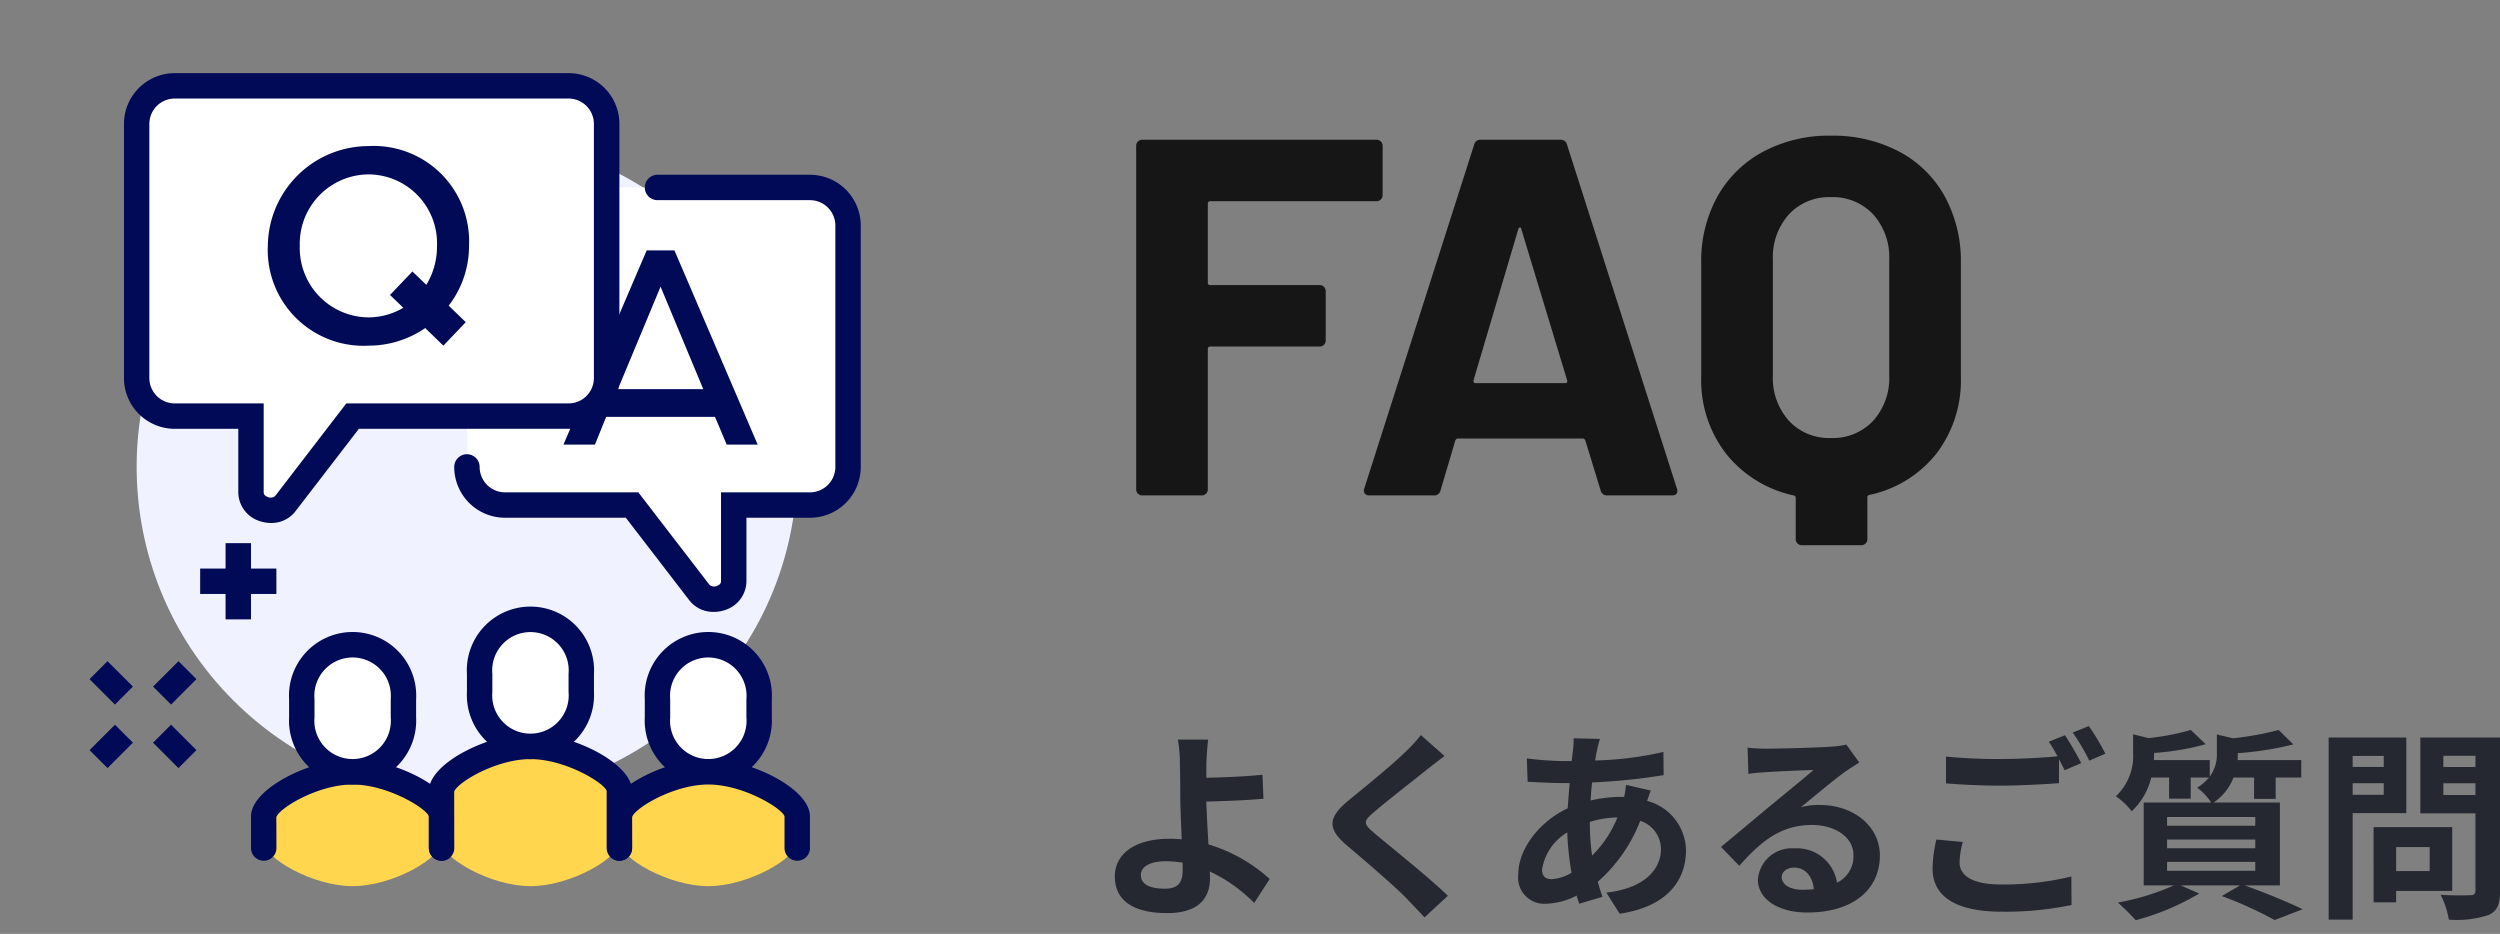 <svg xmlns="http://www.w3.org/2000/svg" width="196.8" height="73.514" viewBox="0 0 196.8 73.514">
  <rect x="0" y="0" width="196.8" height="73.514" fill="#808080" stroke="none"/>
  <g id="faqHead" transform="translate(-541 -4082)">
    <g id="グループ_3382" data-name="グループ 3382" transform="translate(-109.665 3804.99)">
      <circle id="楕円形_18" data-name="楕円形 18" cx="26" cy="26" r="26" transform="translate(650.665 314.737) rotate(-46.511)" fill="#f0f2ff"/>
      <path id="パス_237" data-name="パス 237" d="M714.422,291.767h-24a3,3,0,0,0-3,3v19a3,3,0,0,0,3,3h10l5.3,6.887a1.55,1.55,0,0,0,2.7-.887v-6h6a3,3,0,0,0,3-3v-19A3,3,0,0,0,714.422,291.767Z" fill="#fff"/>
      <path id="パス_238" data-name="パス 238" d="M706.846,325.179a2.381,2.381,0,0,1-1.927-.925l-4.989-6.487h-9.508a4,4,0,0,1-4-4,1,1,0,0,1,2,0,2,2,0,0,0,2,2h10.492l5.6,7.278a.535.535,0,0,0,.575.093c.125-.042.335-.145.335-.371v-7h7a2,2,0,0,0,2-2v-19a2,2,0,0,0-2-2h-12a1,1,0,0,1,0-2h12a4,4,0,0,1,4,4v19a4,4,0,0,1-4,4h-5v5a2.4,2.4,0,0,1-1.7,2.269A2.791,2.791,0,0,1,706.846,325.179Z" fill="#000a56"/>
      <g id="グループ_3376" data-name="グループ 3376">
        <path id="パス_239" data-name="パス 239" d="M706.422,337.767a4.028,4.028,0,0,0,4-4.285v-1.429a4.01,4.01,0,1,0-8,0v1.429A4.028,4.028,0,0,0,706.422,337.767Z" fill="#fff"/>
        <path id="パス_240" data-name="パス 240" d="M706.422,338.767a5.035,5.035,0,0,1-5-5.285v-1.43a5.008,5.008,0,1,1,10,0v1.43A5.035,5.035,0,0,1,706.422,338.767Zm0-10a3.015,3.015,0,0,0-3,3.285v1.43a3.012,3.012,0,1,0,6,0v-1.43A3.015,3.015,0,0,0,706.422,328.767Z" fill="#000a56"/>
      </g>
      <path id="パス_241" data-name="パス 241" d="M678.425,337.767c-3.144,0-7,2.218-7,3.5v2c0,1.282,3.853,3.5,7,3.5s7-2.218,7-3.5v-2C685.422,339.985,681.569,337.767,678.425,337.767Z" fill="#ffd64d"/>
      <path id="パス_242" data-name="パス 242" d="M685.422,344.767a1,1,0,0,1-1-1v-2.5c-.226-.652-3.283-2.5-6-2.5s-5.772,1.848-6.005,2.566l.008,2.434a1,1,0,0,1-2,0v-2.5c0-2.173,4.693-4.5,8-4.5s8,2.327,8,4.5v2.5A1,1,0,0,1,685.422,344.767Z" fill="#000a56"/>
      <path id="パス_243" data-name="パス 243" d="M706.425,337.767c-3.144,0-7,2.218-7,3.5v2c0,1.282,3.853,3.5,7,3.5s7-2.218,7-3.5v-2C713.422,339.985,709.569,337.767,706.425,337.767Z" fill="#ffd64d"/>
      <path id="パス_244" data-name="パス 244" d="M713.422,344.767a1,1,0,0,1-1-1v-2.5c-.226-.652-3.283-2.5-6-2.5s-5.772,1.848-6.005,2.566l.008,2.434a1,1,0,0,1-2,0v-2.5c0-2.173,4.693-4.5,8-4.5s8,2.327,8,4.5v2.5A1,1,0,0,1,713.422,344.767Z" fill="#000a56"/>
      <path id="パス_245" data-name="パス 245" d="M692.425,335.767c-3.144,0-7,2.218-7,3.5v4c0,1.282,3.853,3.5,7,3.5s7-2.218,7-3.5v-4C699.422,337.985,695.569,335.767,692.425,335.767Z" fill="#ffd64d"/>
      <path id="パス_246" data-name="パス 246" d="M699.422,344.767a1,1,0,0,1-1-1v-4.5c-.226-.652-3.283-2.5-6-2.5s-5.772,1.848-6.005,2.566l.008,4.434a1,1,0,0,1-2,0v-4.5c0-2.173,4.693-4.5,8-4.5s8,2.327,8,4.5v4.5A1,1,0,0,1,699.422,344.767Z" fill="#000a56"/>
      <g id="グループ_3377" data-name="グループ 3377">
        <path id="パス_247" data-name="パス 247" d="M678.422,337.767a4.028,4.028,0,0,0,4-4.285v-1.429a4.01,4.01,0,1,0-8,0v1.429A4.028,4.028,0,0,0,678.422,337.767Z" fill="#fff"/>
        <path id="パス_248" data-name="パス 248" d="M678.422,338.767a5.035,5.035,0,0,1-5-5.285v-1.43a5.008,5.008,0,1,1,10,0v1.43A5.035,5.035,0,0,1,678.422,338.767Zm0-10a3.015,3.015,0,0,0-3,3.285v1.43a3.012,3.012,0,1,0,6,0v-1.43A3.015,3.015,0,0,0,678.422,328.767Z" fill="#000a56"/>
      </g>
      <g id="グループ_3378" data-name="グループ 3378">
        <path id="パス_249" data-name="パス 249" d="M692.422,335.767a4.028,4.028,0,0,0,4-4.285v-1.429a4.01,4.01,0,1,0-8,0v1.429A4.028,4.028,0,0,0,692.422,335.767Z" fill="#fff"/>
        <path id="パス_250" data-name="パス 250" d="M692.422,336.767a5.035,5.035,0,0,1-5-5.285v-1.43a5.008,5.008,0,1,1,10,0v1.43A5.035,5.035,0,0,1,692.422,336.767Zm0-10a3.015,3.015,0,0,0-3,3.285v1.43a3.012,3.012,0,1,0,6,0v-1.43A3.015,3.015,0,0,0,692.422,326.767Z" fill="#000a56"/>
        <path id="パス_253" data-name="パス 253" d="M-7.644,0h2.478l.882-2.184H4.284L5.208,0H7.644L1.092-15.288H-1.092ZM-3.36-4.368,0-12.432,3.36-4.368Z" transform="translate(702.665 312.01)" fill="#000a56"/>
      </g>
      <g id="グループ_3379" data-name="グループ 3379" transform="translate(-4)">
        <path id="パス_251" data-name="パス 251" d="M668.422,283.767h31a3,3,0,0,1,3,3v20a3,3,0,0,1-3,3h-17l-5.3,6.887a1.549,1.549,0,0,1-2.7-.887v-6h-6a3,3,0,0,1-3-3v-20A3,3,0,0,1,668.422,283.767Z" fill="#fff"/>
        <path id="パス_252" data-name="パス 252" d="M676,318.179a2.8,2.8,0,0,1-.876-.143,2.4,2.4,0,0,1-1.7-2.269v-5h-5a4,4,0,0,1-4-4v-20a4,4,0,0,1,4-4h31a4,4,0,0,1,4,4v20a4,4,0,0,1-4,4H682.914l-5,6.5A2.373,2.373,0,0,1,676,318.179Zm-7.578-33.412a2,2,0,0,0-2,2v20a2,2,0,0,0,2,2h7v7c0,.226.21.329.335.371a.54.54,0,0,0,.568-.083l5.6-7.288h17.492a2,2,0,0,0,2-2v-20a2,2,0,0,0-2-2Z" fill="#000a56"/>
        <path id="パス_254" data-name="パス 254" d="M.021.21A7.869,7.869,0,0,0,4.473-1.176L5.9.21,7.665-1.638,6.321-2.94a7.662,7.662,0,0,0,1.6-4.7A7.507,7.507,0,0,0,.021-15.5,7.941,7.941,0,0,0-7.917-7.644,7.541,7.541,0,0,0,.021.21Zm0-2.226A5.453,5.453,0,0,1-5.4-7.644,5.453,5.453,0,0,1,.021-13.272,5.419,5.419,0,0,1,5.4-7.644a5.787,5.787,0,0,1-.84,3.066L3.465-5.628,1.7-3.78l1.05,1.008A5.428,5.428,0,0,1,.021-2.016Z" transform="translate(683.665 304.01)" fill="#000a56"/>
      </g>
      <g id="グループ_3380" data-name="グループ 3380">
        <rect id="長方形_920" data-name="長方形 920" width="2.828" height="2" transform="translate(662.715 331.06) rotate(-45)" fill="#000a56"/>
        <rect id="長方形_921" data-name="長方形 921" width="2.828" height="2" transform="translate(657.715 336.06) rotate(-45)" fill="#000a56"/>
        <rect id="長方形_922" data-name="長方形 922" width="2" height="2.828" transform="translate(657.715 330.474) rotate(-45)" fill="#000a56"/>
        <rect id="長方形_923" data-name="長方形 923" width="2" height="2.828" transform="translate(662.715 335.474) rotate(-45)" fill="#000a56"/>
      </g>
      <g id="グループ_3381" data-name="グループ 3381">
        <rect id="長方形_924" data-name="長方形 924" width="2" height="6" transform="translate(668.422 319.767)" fill="#000a56"/>
        <rect id="長方形_925" data-name="長方形 925" width="6" height="2" transform="translate(666.422 321.767)" fill="#000a56"/>
      </g>
    </g>
    <path id="パス_1736" data-name="パス 1736" d="M21.84-23.64a.463.463,0,0,1-.14.34.463.463,0,0,1-.34.14H8.28a.177.177,0,0,0-.2.2v6.2a.177.177,0,0,0,.2.2h8.6a.463.463,0,0,1,.34.14.463.463,0,0,1,.14.34v3.88a.463.463,0,0,1-.14.34.463.463,0,0,1-.34.14H8.28a.177.177,0,0,0-.2.2V-.48a.463.463,0,0,1-.14.34A.463.463,0,0,1,7.6,0H2.92a.463.463,0,0,1-.34-.14.463.463,0,0,1-.14-.34V-27.52a.463.463,0,0,1,.14-.34A.463.463,0,0,1,2.92-28H21.36a.463.463,0,0,1,.34.14.463.463,0,0,1,.14.34ZM39.52,0A.5.5,0,0,1,39-.4L37.8-4.32q-.08-.16-.2-.16H27.76q-.12,0-.2.16L26.4-.4a.5.5,0,0,1-.52.4H20.8a.448.448,0,0,1-.36-.14.438.438,0,0,1-.04-.42L29.04-27.6a.5.5,0,0,1,.52-.4h6.28a.5.5,0,0,1,.52.4L45-.56a.445.445,0,0,1,.04.2q0,.36-.44.36ZM29-9.08q-.04.24.16.24H36.2q.24,0,.16-.24l-3.6-11.88q-.04-.16-.12-.14t-.12.14ZM57.12-28.32a11.2,11.2,0,0,1,5.36,1.24,8.8,8.8,0,0,1,3.6,3.52,10.6,10.6,0,0,1,1.28,5.28v8.96A9.486,9.486,0,0,1,65.44-3.3,9.141,9.141,0,0,1,60.16-.04a.189.189,0,0,0-.16.2V3.44a.478.478,0,0,1-.48.48H54.84a.478.478,0,0,1-.48-.48V.2A.189.189,0,0,0,54.2,0a9.287,9.287,0,0,1-5.32-3.28,9.439,9.439,0,0,1-1.96-6.04v-8.96a10.491,10.491,0,0,1,1.28-5.26,8.97,8.97,0,0,1,3.6-3.52A10.969,10.969,0,0,1,57.12-28.32Zm4.6,9.76a5.03,5.03,0,0,0-1.26-3.56,4.337,4.337,0,0,0-3.34-1.36,4.289,4.289,0,0,0-3.3,1.36,5.03,5.03,0,0,0-1.26,3.56v9.12a5.03,5.03,0,0,0,1.26,3.56,4.289,4.289,0,0,0,3.3,1.36,4.337,4.337,0,0,0,3.34-1.36,5.03,5.03,0,0,0,1.26-3.56Z" transform="translate(628 4121)" fill="#161617"/>
    <path id="パス_1979" data-name="パス 1979" d="M7.1-2.544c0,1.04-.368,1.5-1.392,1.5-1.1,0-1.9-.288-1.9-1.072,0-.672.736-1.088,1.968-1.088a8.7,8.7,0,0,1,1.312.112C7.1-2.88,7.1-2.688,7.1-2.544Zm6.848.736a12.529,12.529,0,0,0-4.816-2.72C9.056-5.7,8.992-6.944,8.96-7.9c1.28-.032,3.168-.1,4.5-.224l-.08-1.888c-1.312.144-3.168.208-4.416.24v-1.152c.032-.624.08-1.392.144-1.856H6.72a10.053,10.053,0,0,1,.16,1.856c.016.672.032,1.616.032,2.576,0,.832.064,2.192.112,3.424a9.093,9.093,0,0,0-.944-.048c-2.912,0-4.32,1.312-4.32,2.96C1.76.144,3.616.88,5.872.88,8.528.88,9.248-.464,9.248-1.856c0-.16,0-.336-.016-.544a12.238,12.238,0,0,1,3.5,2.48Zm11.9-11.328a10.944,10.944,0,0,1-1.216,1.328c-1.072,1.056-3.248,2.816-4.48,3.824-1.584,1.312-1.712,2.192-.144,3.52,1.456,1.232,3.872,3.3,4.736,4.208.448.48.944.976,1.392,1.472l1.84-1.7C26.416-2,23.36-4.416,22.176-5.424c-.864-.736-.88-.912-.032-1.632,1.056-.912,3.152-2.528,4.176-3.36.368-.288.9-.7,1.392-1.072ZM39.152-6.3a7.737,7.737,0,0,1,2.176-.352,9.056,9.056,0,0,1-2,3.008,18.476,18.476,0,0,1-.176-2.624ZM36.128-1.792c-.512,0-.736-.272-.736-.768a4.145,4.145,0,0,1,1.984-2.912A22.086,22.086,0,0,0,37.712-2.3,3.367,3.367,0,0,1,36.128-1.792ZM42-9.216a9.165,9.165,0,0,1-.144.944h-.272a10.655,10.655,0,0,0-2.368.288c.016-.48.064-.96.112-1.424a46.038,46.038,0,0,0,5.632-.576l-.016-1.824a26.426,26.426,0,0,1-5.376.672c.048-.3.1-.592.16-.848a6.155,6.155,0,0,1,.224-.848l-2.08-.048a6.328,6.328,0,0,1-.048.944l-.1.848H37.12a26.017,26.017,0,0,1-2.928-.208l.064,1.84c.736.032,1.968.1,2.8.1h.512c-.064.64-.112,1.312-.16,1.984-2.208,1.04-3.888,3.184-3.888,5.2A2.059,2.059,0,0,0,35.664.144,5.577,5.577,0,0,0,38.112-.5c.064.224.144.448.208.64L40.144-.4c-.128-.384-.256-.768-.368-1.184a12.32,12.32,0,0,0,3.344-4.8A2.356,2.356,0,0,1,44.752-4.16c0,1.552-1.248,3.088-4.3,3.424L41.5.928C45.392.352,46.72-1.84,46.72-4.064a4.09,4.09,0,0,0-3.056-3.888c.1-.3.208-.64.288-.816ZM55.856-.96c-.928,0-1.6-.4-1.6-.992,0-.4.384-.752.976-.752.864,0,1.456.672,1.552,1.7A8.353,8.353,0,0,1,55.856-.96Zm3.488-11.424a7.642,7.642,0,0,1-1.216.16c-.9.08-4.288.16-5.12.16-.448,0-.992-.032-1.44-.08l.064,2.064a10.456,10.456,0,0,1,1.3-.128c.832-.064,3.008-.16,3.824-.176-.784.688-2.432,2.016-3.312,2.752-.944.768-2.848,2.384-3.968,3.3l1.44,1.488c1.7-1.92,3.28-3.216,5.712-3.216,1.84,0,3.28.96,3.28,2.384a2.31,2.31,0,0,1-1.3,2.16,3.19,3.19,0,0,0-3.376-2.7A2.662,2.662,0,0,0,52.384-1.76c0,1.584,1.664,2.592,3.872,2.592,3.824,0,5.728-1.984,5.728-4.48,0-2.3-2.048-3.984-4.736-3.984a5.328,5.328,0,0,0-1.488.176c.992-.8,2.656-2.208,3.5-2.8q.528-.36,1.1-.72Zm7.088,7.472a10.579,10.579,0,0,0-.3,2.288c0,2.176,1.808,3.392,5.44,3.392a25.274,25.274,0,0,0,5.5-.528L77.056-2a22.469,22.469,0,0,1-5.568.624c-2.288,0-3.232-.736-3.232-1.744a6.52,6.52,0,0,1,.256-1.6Zm8.848-7.7a12.176,12.176,0,0,1,.688,1.152c-1.216.112-2.96.208-4.48.208a40.982,40.982,0,0,1-4.3-.192v2.112c1.28.1,2.656.176,4.32.176,1.5,0,3.472-.112,4.576-.192v-1.9c.16.32.32.624.448.88l1.3-.56c-.3-.592-.88-1.6-1.28-2.192Zm1.888-.72a16.964,16.964,0,0,1,1.3,2.208l1.264-.544a17.661,17.661,0,0,0-1.3-2.176ZM84.592-3.152h6.944v.7H84.592Zm0-1.76h6.944v.688H84.592Zm0-1.776h6.944V-6H84.592ZM93.472-1.3V-7.824H88.256a4.252,4.252,0,0,0,1.568-1.968H91.44v1.68h1.7v-1.68h2.016v-1.376H90.144c.016-.16.016-.32.016-.464v-.08a24.977,24.977,0,0,0,4.368-.688l-1.152-1.136a24.7,24.7,0,0,1-3.584.656l-1.28-.3v1.456a2.9,2.9,0,0,1-.56,1.856v-1.3h-4.4c.016-.16.016-.336.016-.48v-.08a20.493,20.493,0,0,0,4.064-.688l-1.168-1.12a19.542,19.542,0,0,1-3.328.64l-1.216-.3v1.456A4.342,4.342,0,0,1,80.56-8.32a5.485,5.485,0,0,1,1.248,1.184,5.346,5.346,0,0,0,1.536-2.656h1.408v1.664h1.7V-9.792h1.44a3.941,3.941,0,0,1-.928.8,4.548,4.548,0,0,1,1.1,1.168H82.752V-1.3H85.12A18.788,18.788,0,0,1,80.72.048,19.3,19.3,0,0,1,82.128,1.44a19.826,19.826,0,0,0,4.992-2.1L85.664-1.3h4.672L88.9-.464a31.548,31.548,0,0,1,4.16,1.888L95.264.576C94.176.048,92.336-.72,90.7-1.3Zm8.176-10.192v.864H99.2v-.864ZM99.2-8.432v-.912h2.448v.912Zm4.224,1.44v-5.952H97.312V1.392H99.2V-6.992Zm1.84,2.672v1.888h-2.64V-4.32ZM107.04-.864V-5.888h-6.192V.032h1.776v-.9Zm-.7-7.552v-.928h2.528v.928Zm2.528-3.088v.88h-2.528v-.88Zm1.936-1.44h-6.272v5.968h4.336V-.912c0,.288-.112.384-.416.384-.3.016-1.392.032-2.32-.032a6.813,6.813,0,0,1,.64,1.952,7.86,7.86,0,0,0,3.136-.368c.672-.3.9-.848.9-1.9Z" transform="translate(627 4153)" fill="#252731"/>
  </g>
</svg>
